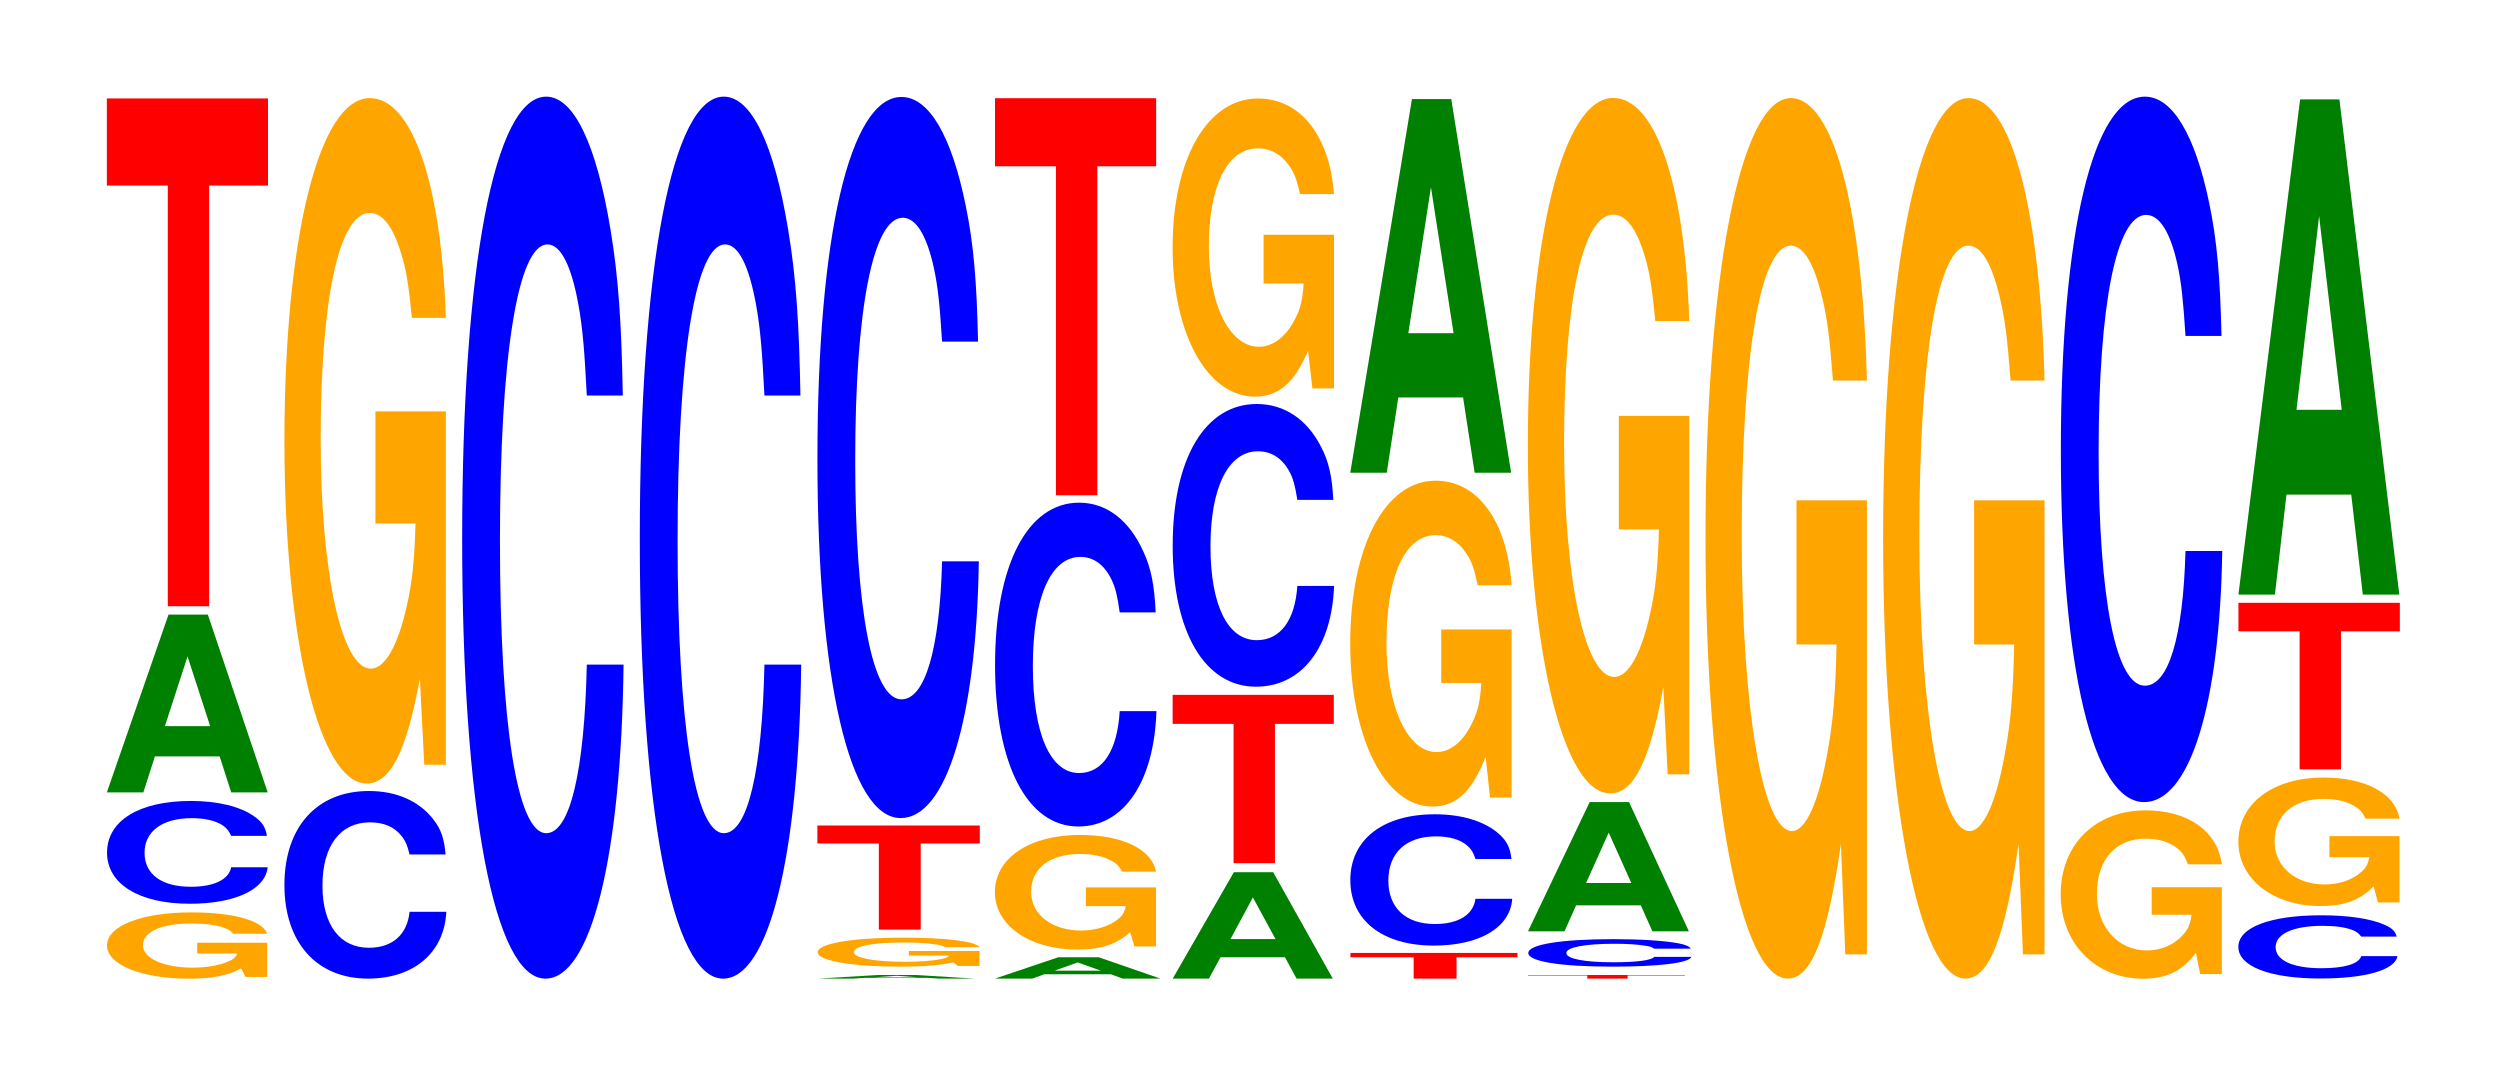 <?xml version="1.0" encoding="UTF-8"?>
<svg xmlns="http://www.w3.org/2000/svg" xmlns:xlink="http://www.w3.org/1999/xlink" width="152pt" height="66pt" viewBox="0 0 152 66" version="1.1">
<defs>
<g>
<symbol overflow="visible" id="glyph0-0">
<path style="stroke:none;" d="M 10.344 -2.062 L 6.094 -2.062 L 6.094 -1.406 L 8.516 -1.406 C 8.453 -1.188 8.312 -1.062 7.984 -0.922 C 7.469 -0.688 6.656 -0.547 5.812 -0.547 C 4.062 -0.547 2.797 -1.109 2.797 -1.906 C 2.797 -2.734 3.906 -3.234 5.766 -3.234 C 6.516 -3.234 7.156 -3.156 7.641 -3 C 7.938 -2.906 8.109 -2.812 8.297 -2.609 L 10.344 -2.609 C 10.078 -3.406 8.312 -3.906 5.75 -3.906 C 2.688 -3.906 0.609 -3.078 0.609 -1.891 C 0.609 -0.734 2.703 0.125 5.578 0.125 C 7 0.125 7.953 -0.062 8.766 -0.5 L 9.031 0.016 L 10.344 0.016 Z M 10.344 -2.062 "/>
</symbol>
<symbol overflow="visible" id="glyph1-0">
<path style="stroke:none;" d="M 10.391 -3.938 C 10.312 -4.453 10.109 -4.781 9.641 -5.109 C 8.797 -5.719 7.422 -6.062 5.766 -6.062 C 2.625 -6.062 0.672 -4.859 0.672 -2.922 C 0.672 -1.016 2.609 0.188 5.703 0.188 C 8.453 0.188 10.297 -0.672 10.438 -2.031 L 8.219 -2.031 C 8.078 -1.281 7.172 -0.844 5.766 -0.844 C 3.984 -0.844 2.953 -1.609 2.953 -2.906 C 2.953 -4.219 4.031 -5.016 5.828 -5.016 C 6.625 -5.016 7.281 -4.859 7.703 -4.578 C 7.953 -4.406 8.078 -4.25 8.219 -3.938 Z M 10.391 -3.938 "/>
</symbol>
<symbol overflow="visible" id="glyph2-0">
<path style="stroke:none;" d="M 7.234 -2.188 L 7.938 0 L 10.156 0 L 6.516 -10.812 L 4.125 -10.812 L 0.375 0 L 2.594 0 L 3.297 -2.188 Z M 6.656 -4.031 L 3.906 -4.031 L 5.281 -8.266 Z M 6.656 -4.031 "/>
</symbol>
<symbol overflow="visible" id="glyph3-0">
<path style="stroke:none;" d="M 6.453 -25.578 L 10.031 -25.578 L 10.031 -30.875 L 0.234 -30.875 L 0.234 -25.578 L 3.938 -25.578 L 3.938 0 L 6.453 0 Z M 6.453 -25.578 "/>
</symbol>
<symbol overflow="visible" id="glyph4-0">
<path style="stroke:none;" d="M 10.469 -7.203 C 10.391 -8.141 10.203 -8.734 9.719 -9.344 C 8.859 -10.453 7.484 -11.062 5.812 -11.062 C 2.641 -11.062 0.672 -8.875 0.672 -5.344 C 0.672 -1.859 2.625 0.344 5.75 0.344 C 8.531 0.344 10.391 -1.219 10.516 -3.719 L 8.281 -3.719 C 8.141 -2.328 7.234 -1.531 5.812 -1.531 C 4.031 -1.531 2.984 -2.938 2.984 -5.312 C 2.984 -7.719 4.062 -9.156 5.875 -9.156 C 6.688 -9.156 7.344 -8.891 7.766 -8.359 C 8.016 -8.062 8.141 -7.781 8.281 -7.203 Z M 10.469 -7.203 "/>
</symbol>
<symbol overflow="visible" id="glyph5-0">
<path style="stroke:none;" d="M 10.422 -21.375 L 6.141 -21.375 L 6.141 -14.562 L 8.578 -14.562 C 8.516 -12.328 8.375 -10.969 8.047 -9.547 C 7.516 -7.141 6.719 -5.734 5.859 -5.734 C 4.094 -5.734 2.812 -11.516 2.812 -19.688 C 2.812 -28.25 3.938 -33.438 5.797 -33.438 C 6.562 -33.438 7.203 -32.625 7.688 -31.031 C 8 -30.062 8.156 -29.125 8.359 -27.062 L 10.422 -27.062 C 10.156 -35.234 8.375 -40.422 5.797 -40.422 C 2.719 -40.422 0.609 -31.969 0.609 -19.578 C 0.609 -7.531 2.719 1.25 5.609 1.25 C 7.047 1.25 8.016 -0.656 8.844 -5.125 L 9.109 0.109 L 10.422 0.109 Z M 10.422 -21.375 "/>
</symbol>
<symbol overflow="visible" id="glyph6-0">
<path style="stroke:none;" d="M 10.438 -33.844 C 10.359 -38.266 10.172 -41.062 9.688 -43.953 C 8.828 -49.141 7.453 -52.016 5.781 -52.016 C 2.641 -52.016 0.672 -41.703 0.672 -25.125 C 0.672 -8.703 2.625 1.609 5.734 1.609 C 8.5 1.609 10.344 -5.75 10.484 -17.484 L 8.25 -17.484 C 8.109 -10.953 7.219 -7.234 5.781 -7.234 C 4.016 -7.234 2.969 -13.828 2.969 -25 C 2.969 -36.297 4.062 -43.031 5.859 -43.031 C 6.656 -43.031 7.312 -41.766 7.75 -39.312 C 8 -37.906 8.109 -36.578 8.25 -33.844 Z M 10.438 -33.844 "/>
</symbol>
<symbol overflow="visible" id="glyph7-0">
<path style="stroke:none;" d="M 7.078 -0.047 L 7.75 0 L 9.938 0 L 6.375 -0.219 L 4.031 -0.219 L 0.375 0 L 2.531 0 L 3.219 -0.047 Z M 6.5 -0.078 L 3.812 -0.078 L 5.156 -0.172 Z M 6.5 -0.078 "/>
</symbol>
<symbol overflow="visible" id="glyph8-0">
<path style="stroke:none;" d="M 10.469 -0.906 L 6.172 -0.906 L 6.172 -0.625 L 8.609 -0.625 C 8.547 -0.516 8.406 -0.469 8.078 -0.406 C 7.547 -0.297 6.734 -0.25 5.891 -0.25 C 4.109 -0.25 2.828 -0.484 2.828 -0.828 C 2.828 -1.203 3.953 -1.422 5.828 -1.422 C 6.594 -1.422 7.234 -1.391 7.734 -1.312 C 8.031 -1.281 8.203 -1.234 8.391 -1.141 L 10.469 -1.141 C 10.203 -1.5 8.406 -1.719 5.812 -1.719 C 2.719 -1.719 0.625 -1.359 0.625 -0.828 C 0.625 -0.312 2.734 0.047 5.641 0.047 C 7.078 0.047 8.047 -0.031 8.875 -0.219 L 9.141 0 L 10.469 0 Z M 10.469 -0.906 "/>
</symbol>
<symbol overflow="visible" id="glyph9-0">
<path style="stroke:none;" d="M 6.516 -5.234 L 10.109 -5.234 L 10.109 -6.328 L 0.234 -6.328 L 0.234 -5.234 L 3.969 -5.234 L 3.969 0 L 6.516 0 Z M 6.516 -5.234 "/>
</symbol>
<symbol overflow="visible" id="glyph10-0">
<path style="stroke:none;" d="M 10.438 -27.656 C 10.359 -31.281 10.172 -33.578 9.688 -35.922 C 8.828 -40.172 7.453 -42.531 5.781 -42.531 C 2.641 -42.531 0.672 -34.094 0.672 -20.547 C 0.672 -7.109 2.625 1.312 5.734 1.312 C 8.5 1.312 10.344 -4.703 10.484 -14.297 L 8.25 -14.297 C 8.109 -8.953 7.219 -5.906 5.781 -5.906 C 4.016 -5.906 2.969 -11.312 2.969 -20.438 C 2.969 -29.672 4.062 -35.188 5.859 -35.188 C 6.656 -35.188 7.312 -34.141 7.75 -32.141 C 8 -30.984 8.109 -29.906 8.25 -27.656 Z M 10.438 -27.656 "/>
</symbol>
<symbol overflow="visible" id="glyph11-0">
<path style="stroke:none;" d="M 7.438 -0.266 L 8.156 0 L 10.453 0 L 6.703 -1.297 L 4.234 -1.297 L 0.391 0 L 2.656 0 L 3.391 -0.266 Z M 6.828 -0.484 L 4.016 -0.484 L 5.422 -0.984 Z M 6.828 -0.484 "/>
</symbol>
<symbol overflow="visible" id="glyph12-0">
<path style="stroke:none;" d="M 10.406 -3.578 L 6.141 -3.578 L 6.141 -2.438 L 8.562 -2.438 C 8.5 -2.062 8.359 -1.844 8.031 -1.594 C 7.516 -1.203 6.703 -0.953 5.859 -0.953 C 4.078 -0.953 2.812 -1.922 2.812 -3.297 C 2.812 -4.734 3.938 -5.609 5.797 -5.609 C 6.562 -5.609 7.203 -5.469 7.688 -5.203 C 8 -5.031 8.156 -4.875 8.344 -4.531 L 10.406 -4.531 C 10.141 -5.906 8.359 -6.766 5.781 -6.766 C 2.703 -6.766 0.609 -5.359 0.609 -3.281 C 0.609 -1.266 2.719 0.203 5.609 0.203 C 7.047 0.203 8.016 -0.109 8.828 -0.859 L 9.094 0.016 L 10.406 0.016 Z M 10.406 -3.578 "/>
</symbol>
<symbol overflow="visible" id="glyph13-0">
<path style="stroke:none;" d="M 10.438 -12.422 C 10.359 -14.047 10.172 -15.078 9.688 -16.125 C 8.828 -18.031 7.453 -19.094 5.781 -19.094 C 2.641 -19.094 0.672 -15.312 0.672 -9.219 C 0.672 -3.188 2.625 0.594 5.734 0.594 C 8.5 0.594 10.344 -2.109 10.484 -6.422 L 8.25 -6.422 C 8.109 -4.016 7.219 -2.656 5.781 -2.656 C 4.016 -2.656 2.969 -5.078 2.969 -9.172 C 2.969 -13.328 4.062 -15.797 5.859 -15.797 C 6.656 -15.797 7.312 -15.328 7.75 -14.422 C 8 -13.906 8.109 -13.422 8.25 -12.422 Z M 10.438 -12.422 "/>
</symbol>
<symbol overflow="visible" id="glyph14-0">
<path style="stroke:none;" d="M 6.453 -20 L 10.031 -20 L 10.031 -24.141 L 0.234 -24.141 L 0.234 -20 L 3.938 -20 L 3.938 0 L 6.453 0 Z M 6.453 -20 "/>
</symbol>
<symbol overflow="visible" id="glyph15-0">
<path style="stroke:none;" d="M 7.203 -1.297 L 7.906 0 L 10.109 0 L 6.484 -6.469 L 4.094 -6.469 L 0.375 0 L 2.578 0 L 3.281 -1.297 Z M 6.625 -2.406 L 3.891 -2.406 L 5.25 -4.938 Z M 6.625 -2.406 "/>
</symbol>
<symbol overflow="visible" id="glyph16-0">
<path style="stroke:none;" d="M 6.453 -8.469 L 10.031 -8.469 L 10.031 -10.234 L 0.234 -10.234 L 0.234 -8.469 L 3.938 -8.469 L 3.938 0 L 6.453 0 Z M 6.453 -8.469 "/>
</symbol>
<symbol overflow="visible" id="glyph17-0">
<path style="stroke:none;" d="M 10.438 -10.844 C 10.359 -12.266 10.172 -13.156 9.688 -14.078 C 8.828 -15.75 7.453 -16.672 5.781 -16.672 C 2.641 -16.672 0.672 -13.359 0.672 -8.062 C 0.672 -2.797 2.625 0.516 5.734 0.516 C 8.5 0.516 10.344 -1.844 10.484 -5.609 L 8.25 -5.609 C 8.109 -3.516 7.219 -2.312 5.781 -2.312 C 4.016 -2.312 2.969 -4.438 2.969 -8.016 C 2.969 -11.625 4.062 -13.797 5.859 -13.797 C 6.656 -13.797 7.312 -13.391 7.75 -12.594 C 8 -12.156 8.109 -11.719 8.25 -10.844 Z M 10.438 -10.844 "/>
</symbol>
<symbol overflow="visible" id="glyph18-0">
<path style="stroke:none;" d="M 10.422 -9.297 L 6.141 -9.297 L 6.141 -6.328 L 8.578 -6.328 C 8.516 -5.359 8.375 -4.766 8.047 -4.156 C 7.516 -3.109 6.719 -2.484 5.859 -2.484 C 4.094 -2.484 2.812 -5 2.812 -8.562 C 2.812 -12.281 3.938 -14.547 5.797 -14.547 C 6.562 -14.547 7.203 -14.188 7.688 -13.5 C 8 -13.062 8.156 -12.672 8.359 -11.766 L 10.422 -11.766 C 10.156 -15.328 8.375 -17.578 5.797 -17.578 C 2.719 -17.578 0.609 -13.906 0.609 -8.516 C 0.609 -3.266 2.719 0.547 5.609 0.547 C 7.047 0.547 8.016 -0.281 8.844 -2.234 L 9.109 0.047 L 10.422 0.047 Z M 10.422 -9.297 "/>
</symbol>
<symbol overflow="visible" id="glyph19-0">
<path style="stroke:none;" d="M 6.703 -1.297 L 10.406 -1.297 L 10.406 -1.562 L 0.25 -1.562 L 0.25 -1.297 L 4.094 -1.297 L 4.094 0 L 6.703 0 Z M 6.703 -1.297 "/>
</symbol>
<symbol overflow="visible" id="glyph20-0">
<path style="stroke:none;" d="M 10.469 -5.031 C 10.391 -5.703 10.203 -6.109 9.719 -6.547 C 8.859 -7.312 7.484 -7.75 5.812 -7.75 C 2.641 -7.75 0.672 -6.203 0.672 -3.75 C 0.672 -1.297 2.625 0.234 5.75 0.234 C 8.531 0.234 10.391 -0.859 10.516 -2.609 L 8.281 -2.609 C 8.141 -1.625 7.234 -1.078 5.812 -1.078 C 4.031 -1.078 2.984 -2.062 2.984 -3.719 C 2.984 -5.406 4.062 -6.406 5.875 -6.406 C 6.688 -6.406 7.344 -6.219 7.766 -5.859 C 8.016 -5.641 8.141 -5.453 8.281 -5.031 Z M 10.469 -5.031 "/>
</symbol>
<symbol overflow="visible" id="glyph21-0">
<path style="stroke:none;" d="M 10.422 -10.172 L 6.141 -10.172 L 6.141 -6.922 L 8.578 -6.922 C 8.516 -5.859 8.375 -5.219 8.047 -4.547 C 7.516 -3.391 6.719 -2.719 5.859 -2.719 C 4.094 -2.719 2.812 -5.469 2.812 -9.359 C 2.812 -13.438 3.938 -15.906 5.797 -15.906 C 6.562 -15.906 7.203 -15.516 7.688 -14.766 C 8 -14.297 8.156 -13.844 8.359 -12.859 L 10.422 -12.859 C 10.156 -16.75 8.375 -19.219 5.797 -19.219 C 2.719 -19.219 0.609 -15.203 0.609 -9.312 C 0.609 -3.578 2.719 0.594 5.609 0.594 C 7.047 0.594 8.016 -0.312 8.844 -2.438 L 9.109 0.047 L 10.422 0.047 Z M 10.422 -10.172 "/>
</symbol>
<symbol overflow="visible" id="glyph22-0">
<path style="stroke:none;" d="M 7.234 -4.578 L 7.938 0 L 10.156 0 L 6.516 -22.719 L 4.125 -22.719 L 0.375 0 L 2.594 0 L 3.297 -4.578 Z M 6.656 -8.484 L 3.906 -8.484 L 5.281 -17.359 Z M 6.656 -8.484 "/>
</symbol>
<symbol overflow="visible" id="glyph23-0">
<path style="stroke:none;" d="M 6.297 -0.188 L 9.781 -0.188 L 9.781 -0.219 L 0.234 -0.219 L 0.234 -0.188 L 3.844 -0.188 L 3.844 0 L 6.297 0 Z M 6.297 -0.188 "/>
</symbol>
<symbol overflow="visible" id="glyph24-0">
<path style="stroke:none;" d="M 10.562 -1.047 C 10.484 -1.188 10.281 -1.281 9.797 -1.375 C 8.938 -1.531 7.547 -1.625 5.859 -1.625 C 2.656 -1.625 0.688 -1.297 0.688 -0.781 C 0.688 -0.266 2.641 0.047 5.797 0.047 C 8.594 0.047 10.469 -0.172 10.609 -0.547 L 8.344 -0.547 C 8.203 -0.344 7.297 -0.219 5.859 -0.219 C 4.062 -0.219 3 -0.438 3 -0.781 C 3 -1.125 4.109 -1.344 5.938 -1.344 C 6.734 -1.344 7.406 -1.297 7.828 -1.219 C 8.078 -1.188 8.203 -1.141 8.344 -1.047 Z M 10.562 -1.047 "/>
</symbol>
<symbol overflow="visible" id="glyph25-0">
<path style="stroke:none;" d="M 7.234 -1.578 L 7.938 0 L 10.156 0 L 6.516 -7.859 L 4.125 -7.859 L 0.375 0 L 2.594 0 L 3.297 -1.578 Z M 6.656 -2.938 L 3.906 -2.938 L 5.281 -6 Z M 6.656 -2.938 "/>
</symbol>
<symbol overflow="visible" id="glyph26-0">
<path style="stroke:none;" d="M 10.422 -21.688 L 6.141 -21.688 L 6.141 -14.781 L 8.578 -14.781 C 8.516 -12.5 8.375 -11.125 8.047 -9.688 C 7.516 -7.25 6.719 -5.812 5.859 -5.812 C 4.094 -5.812 2.812 -11.672 2.812 -19.984 C 2.812 -28.672 3.938 -33.922 5.797 -33.922 C 6.562 -33.922 7.203 -33.094 7.688 -31.484 C 8 -30.5 8.156 -29.547 8.359 -27.453 L 10.422 -27.453 C 10.156 -35.75 8.375 -41.016 5.797 -41.016 C 2.719 -41.016 0.609 -32.438 0.609 -19.875 C 0.609 -7.641 2.719 1.266 5.609 1.266 C 7.047 1.266 8.016 -0.672 8.844 -5.203 L 9.109 0.109 L 10.422 0.109 Z M 10.422 -21.688 "/>
</symbol>
<symbol overflow="visible" id="glyph27-0">
<path style="stroke:none;" d="M 10.422 -27.469 L 6.141 -27.469 L 6.141 -18.703 L 8.578 -18.703 C 8.516 -15.828 8.375 -14.078 8.047 -12.266 C 7.516 -9.172 6.719 -7.359 5.859 -7.359 C 4.094 -7.359 2.812 -14.781 2.812 -25.297 C 2.812 -36.297 3.938 -42.953 5.797 -42.953 C 6.562 -42.953 7.203 -41.891 7.688 -39.859 C 8 -38.609 8.156 -37.406 8.359 -34.75 L 10.422 -34.75 C 10.156 -45.266 8.375 -51.922 5.797 -51.922 C 2.719 -51.922 0.609 -41.062 0.609 -25.156 C 0.609 -9.672 2.719 1.609 5.609 1.609 C 7.047 1.609 8.016 -0.844 8.844 -6.578 L 9.109 0.141 L 10.422 0.141 Z M 10.422 -27.469 "/>
</symbol>
<symbol overflow="visible" id="glyph28-0">
<path style="stroke:none;" d="M 10.406 -5.25 L 6.141 -5.25 L 6.141 -3.578 L 8.562 -3.578 C 8.5 -3.031 8.359 -2.688 8.031 -2.344 C 7.516 -1.75 6.703 -1.406 5.859 -1.406 C 4.078 -1.406 2.812 -2.828 2.812 -4.828 C 2.812 -6.938 3.938 -8.203 5.797 -8.203 C 6.562 -8.203 7.203 -8 7.688 -7.625 C 8 -7.375 8.156 -7.156 8.344 -6.641 L 10.406 -6.641 C 10.141 -8.656 8.359 -9.922 5.781 -9.922 C 2.703 -9.922 0.609 -7.844 0.609 -4.812 C 0.609 -1.844 2.719 0.312 5.609 0.312 C 7.047 0.312 8.016 -0.156 8.828 -1.266 L 9.094 0.031 L 10.406 0.031 Z M 10.406 -5.25 "/>
</symbol>
<symbol overflow="visible" id="glyph29-0">
<path style="stroke:none;" d="M 10.438 -27.047 C 10.359 -30.594 10.172 -32.828 9.688 -35.141 C 8.828 -39.281 7.453 -41.594 5.781 -41.594 C 2.641 -41.594 0.672 -33.344 0.672 -20.094 C 0.672 -6.953 2.625 1.297 5.734 1.297 C 8.5 1.297 10.344 -4.609 10.484 -13.969 L 8.25 -13.969 C 8.109 -8.75 7.219 -5.781 5.781 -5.781 C 4.016 -5.781 2.969 -11.062 2.969 -19.984 C 2.969 -29.016 4.062 -34.406 5.859 -34.406 C 6.656 -34.406 7.312 -33.391 7.75 -31.438 C 8 -30.312 8.109 -29.234 8.25 -27.047 Z M 10.438 -27.047 "/>
</symbol>
<symbol overflow="visible" id="glyph30-0">
<path style="stroke:none;" d="M 10.281 -2.438 C 10.203 -2.75 10.016 -2.953 9.547 -3.156 C 8.703 -3.531 7.344 -3.734 5.703 -3.734 C 2.594 -3.734 0.656 -3 0.656 -1.812 C 0.656 -0.625 2.578 0.109 5.641 0.109 C 8.375 0.109 10.188 -0.406 10.328 -1.25 L 8.125 -1.25 C 7.984 -0.781 7.109 -0.516 5.703 -0.516 C 3.953 -0.516 2.922 -1 2.922 -1.797 C 2.922 -2.609 4 -3.094 5.781 -3.094 C 6.562 -3.094 7.203 -3 7.625 -2.828 C 7.875 -2.719 7.984 -2.625 8.125 -2.438 Z M 10.281 -2.438 "/>
</symbol>
<symbol overflow="visible" id="glyph31-0">
<path style="stroke:none;" d="M 10.406 -4.016 L 6.141 -4.016 L 6.141 -2.734 L 8.562 -2.734 C 8.5 -2.312 8.359 -2.062 8.031 -1.797 C 7.516 -1.344 6.703 -1.078 5.859 -1.078 C 4.078 -1.078 2.812 -2.156 2.812 -3.688 C 2.812 -5.297 3.938 -6.281 5.797 -6.281 C 6.562 -6.281 7.203 -6.125 7.688 -5.828 C 8 -5.641 8.156 -5.469 8.344 -5.078 L 10.406 -5.078 C 10.141 -6.609 8.359 -7.578 5.781 -7.578 C 2.703 -7.578 0.609 -6 0.609 -3.672 C 0.609 -1.406 2.719 0.234 5.609 0.234 C 7.047 0.234 8.016 -0.125 8.828 -0.969 L 9.094 0.016 L 10.406 0.016 Z M 10.406 -4.016 "/>
</symbol>
<symbol overflow="visible" id="glyph32-0">
<path style="stroke:none;" d="M 6.469 -8.391 L 10.047 -8.391 L 10.047 -10.125 L 0.234 -10.125 L 0.234 -8.391 L 3.953 -8.391 L 3.953 0 L 6.469 0 Z M 6.469 -8.391 "/>
</symbol>
<symbol overflow="visible" id="glyph33-0">
<path style="stroke:none;" d="M 7.234 -6.078 L 7.938 0 L 10.156 0 L 6.516 -30.109 L 4.125 -30.109 L 0.375 0 L 2.594 0 L 3.297 -6.078 Z M 6.656 -11.234 L 3.906 -11.234 L 5.281 -23.016 Z M 6.656 -11.234 "/>
</symbol>
</g>
</defs>
<g id="surface1">
<g style="fill:rgb(100%,64.647%,0%);fill-opacity:1;">
  <use xlink:href="#glyph0-0" x="5.896" y="59.38"/>
</g>
<g style="fill:rgb(0%,0%,100%);fill-opacity:1;">
  <use xlink:href="#glyph1-0" x="5.836" y="54.76"/>
</g>
<g style="fill:rgb(0%,50.194%,0%);fill-opacity:1;">
  <use xlink:href="#glyph2-0" x="6.121" y="48.179"/>
</g>
<g style="fill:rgb(100%,0%,0%);fill-opacity:1;">
  <use xlink:href="#glyph3-0" x="6.263" y="36.86"/>
</g>
<g style="fill:rgb(0%,0%,100%);fill-opacity:1;">
  <use xlink:href="#glyph4-0" x="16.621" y="59.155"/>
</g>
<g style="fill:rgb(100%,64.647%,0%);fill-opacity:1;">
  <use xlink:href="#glyph5-0" x="16.685" y="46.387"/>
</g>
<g style="fill:rgb(0%,0%,100%);fill-opacity:1;">
  <use xlink:href="#glyph6-0" x="27.428" y="57.892"/>
</g>
<g style="fill:rgb(0%,0%,100%);fill-opacity:1;">
  <use xlink:href="#glyph6-0" x="38.228" y="57.892"/>
</g>
<g style="fill:rgb(0%,50.194%,0%);fill-opacity:1;">
  <use xlink:href="#glyph7-0" x="49.343" y="59.5"/>
</g>
<g style="fill:rgb(100%,64.647%,0%);fill-opacity:1;">
  <use xlink:href="#glyph8-0" x="49.088" y="58.727"/>
</g>
<g style="fill:rgb(100%,0%,0%);fill-opacity:1;">
  <use xlink:href="#glyph9-0" x="49.463" y="56.519"/>
</g>
<g style="fill:rgb(0%,0%,100%);fill-opacity:1;">
  <use xlink:href="#glyph10-0" x="49.028" y="48.427"/>
</g>
<g style="fill:rgb(0%,50.194%,0%);fill-opacity:1;">
  <use xlink:href="#glyph11-0" x="60.102" y="59.5"/>
</g>
<g style="fill:rgb(100%,64.647%,0%);fill-opacity:1;">
  <use xlink:href="#glyph12-0" x="59.881" y="57.53"/>
</g>
<g style="fill:rgb(0%,0%,100%);fill-opacity:1;">
  <use xlink:href="#glyph13-0" x="59.828" y="49.657"/>
</g>
<g style="fill:rgb(100%,0%,0%);fill-opacity:1;">
  <use xlink:href="#glyph14-0" x="60.263" y="30.112"/>
</g>
<g style="fill:rgb(0%,50.194%,0%);fill-opacity:1;">
  <use xlink:href="#glyph15-0" x="70.925" y="59.5"/>
</g>
<g style="fill:rgb(100%,0%,0%);fill-opacity:1;">
  <use xlink:href="#glyph16-0" x="71.063" y="52.481"/>
</g>
<g style="fill:rgb(0%,0%,100%);fill-opacity:1;">
  <use xlink:href="#glyph17-0" x="70.628" y="41.235"/>
</g>
<g style="fill:rgb(100%,64.647%,0%);fill-opacity:1;">
  <use xlink:href="#glyph18-0" x="70.685" y="23.567"/>
</g>
<g style="fill:rgb(100%,0%,0%);fill-opacity:1;">
  <use xlink:href="#glyph19-0" x="81.856" y="59.5"/>
</g>
<g style="fill:rgb(0%,0%,100%);fill-opacity:1;">
  <use xlink:href="#glyph20-0" x="81.428" y="57.258"/>
</g>
<g style="fill:rgb(100%,64.647%,0%);fill-opacity:1;">
  <use xlink:href="#glyph21-0" x="81.485" y="48.445"/>
</g>
<g style="fill:rgb(0%,50.194%,0%);fill-opacity:1;">
  <use xlink:href="#glyph22-0" x="81.721" y="28.743"/>
</g>
<g style="fill:rgb(100%,0%,0%);fill-opacity:1;">
  <use xlink:href="#glyph23-0" x="92.663" y="59.5"/>
</g>
<g style="fill:rgb(0%,0%,100%);fill-opacity:1;">
  <use xlink:href="#glyph24-0" x="92.232" y="58.725"/>
</g>
<g style="fill:rgb(0%,50.194%,0%);fill-opacity:1;">
  <use xlink:href="#glyph25-0" x="92.528" y="56.624"/>
</g>
<g style="fill:rgb(100%,64.647%,0%);fill-opacity:1;">
  <use xlink:href="#glyph26-0" x="92.285" y="46.972"/>
</g>
<g style="fill:rgb(100%,64.647%,0%);fill-opacity:1;">
  <use xlink:href="#glyph27-0" x="103.085" y="57.888"/>
</g>
<g style="fill:rgb(100%,64.647%,0%);fill-opacity:1;">
  <use xlink:href="#glyph27-0" x="113.885" y="57.888"/>
</g>
<g style="fill:rgb(100%,64.647%,0%);fill-opacity:1;">
  <use xlink:href="#glyph28-0" x="124.681" y="59.193"/>
</g>
<g style="fill:rgb(0%,0%,100%);fill-opacity:1;">
  <use xlink:href="#glyph29-0" x="124.628" y="47.471"/>
</g>
<g style="fill:rgb(0%,0%,100%);fill-opacity:1;">
  <use xlink:href="#glyph30-0" x="135.436" y="59.384"/>
</g>
<g style="fill:rgb(100%,64.647%,0%);fill-opacity:1;">
  <use xlink:href="#glyph31-0" x="135.485" y="54.853"/>
</g>
<g style="fill:rgb(100%,0%,0%);fill-opacity:1;">
  <use xlink:href="#glyph32-0" x="135.863" y="46.776"/>
</g>
<g style="fill:rgb(0%,50.194%,0%);fill-opacity:1;">
  <use xlink:href="#glyph33-0" x="135.721" y="36.151"/>
</g>
</g>
</svg>
